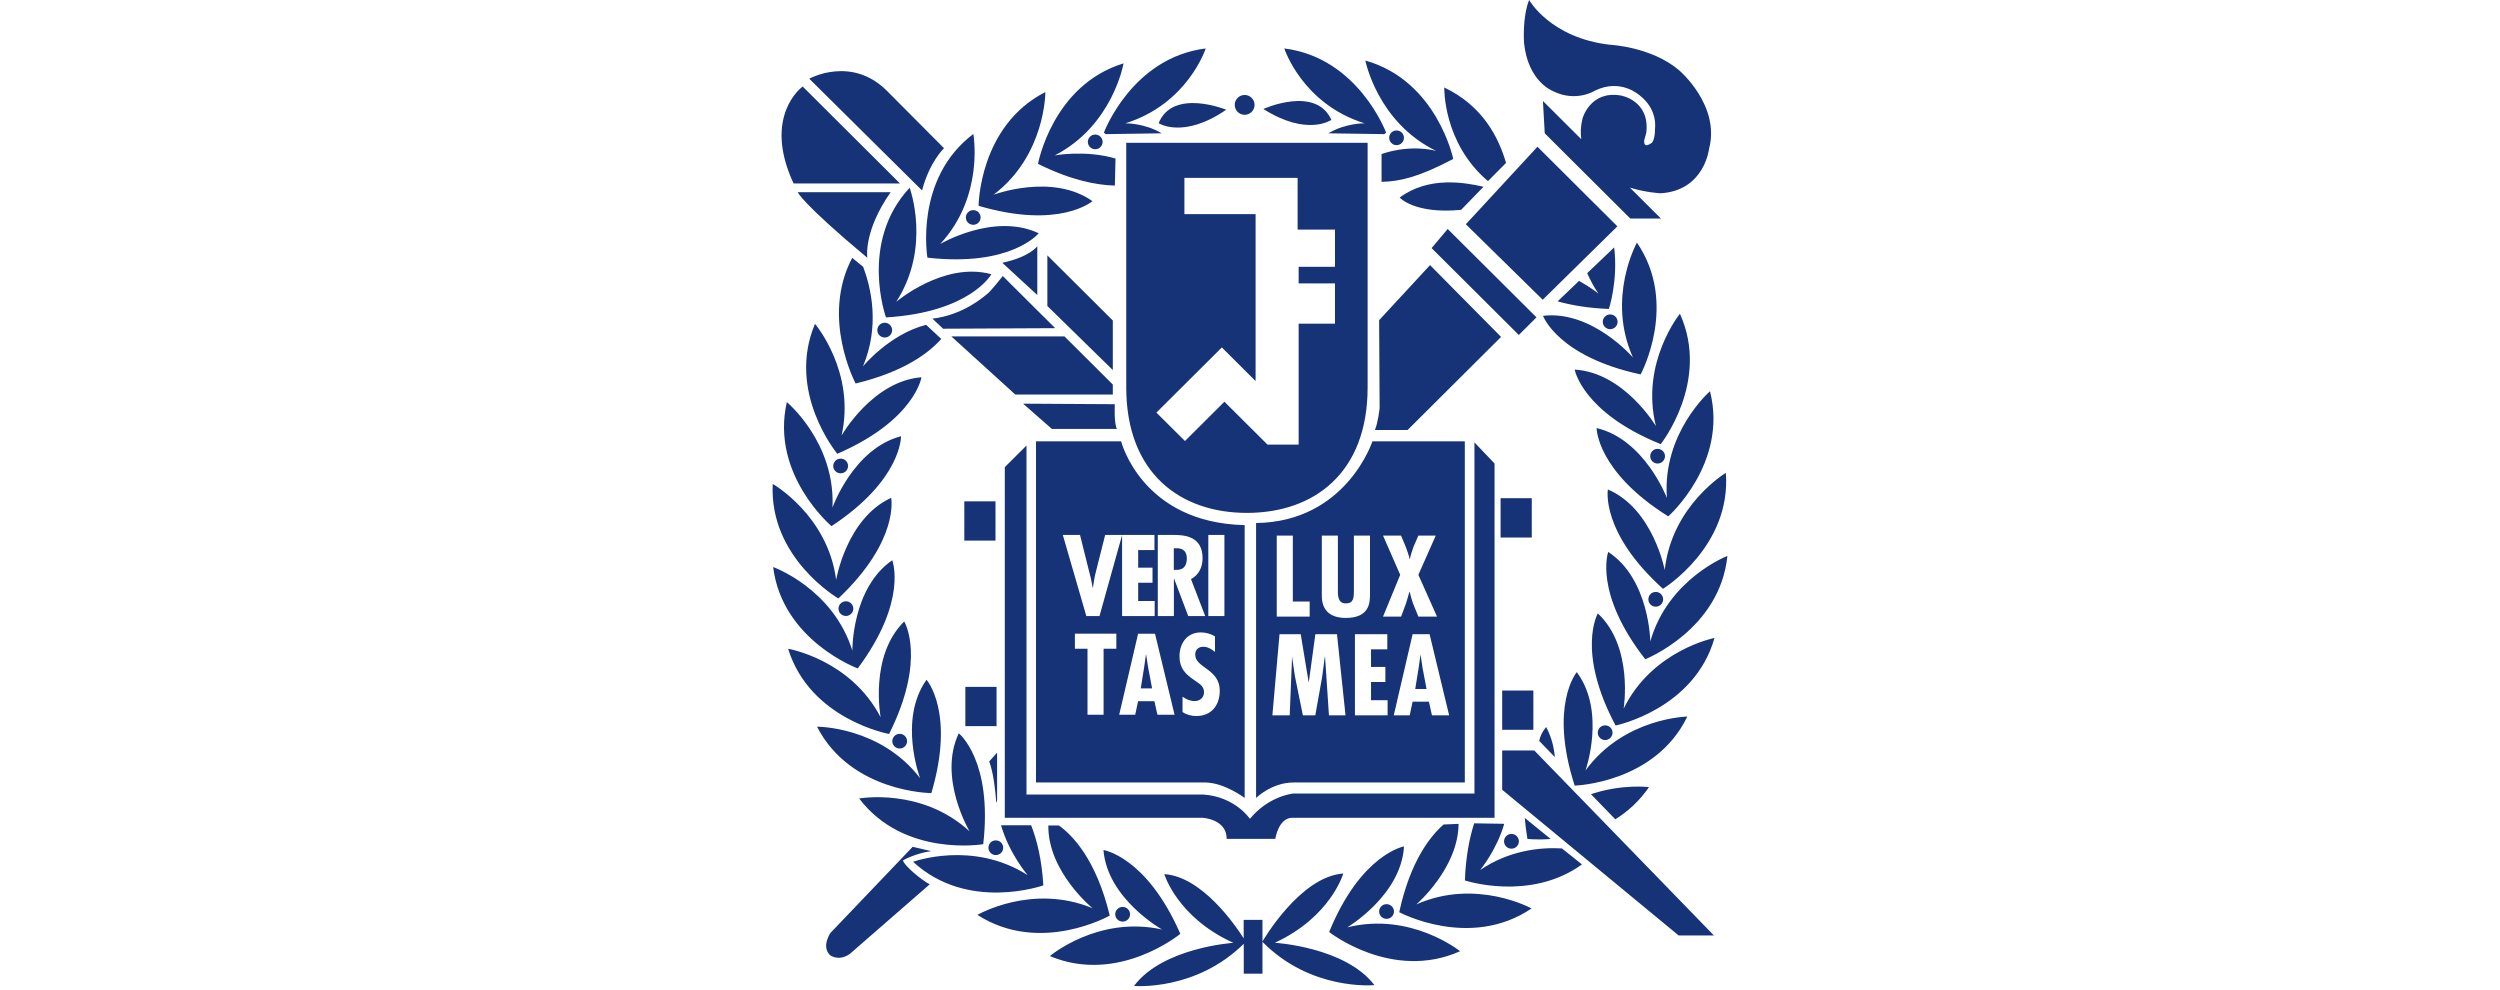 <svg width="288" height="114" viewBox="0 0 288 114" fill="none" xmlns="http://www.w3.org/2000/svg">
<path d="M153.374 13.807C151.577 9.814 145.54 12.553 145.54 12.553C150.619 15.772 153.374 13.807 153.374 13.807ZM143.384 13.224C144.014 13.224 144.526 12.713 144.526 12.082C144.526 11.451 144.014 10.94 143.384 10.94C142.753 10.94 142.242 11.451 142.242 12.082C142.242 12.713 142.753 13.224 143.384 13.224ZM157.215 14.207C157.215 14.207 155.027 14.159 153.03 15.357L159.459 15.452C159.533 15.394 159.608 15.338 159.682 15.285C159.682 15.285 156.48 6.644 147.951 5.582C147.951 5.582 150.004 11.971 157.207 14.207M161.735 15.876C161.735 15.412 161.359 15.029 160.88 15.029C160.401 15.029 160.034 15.412 160.034 15.876C160.034 16.339 160.417 16.722 160.88 16.722C161.343 16.722 161.735 16.347 161.735 15.876ZM127.388 15.452L133.825 15.357C131.82 14.159 129.64 14.207 129.64 14.207C136.843 11.971 138.896 5.582 138.896 5.582C130.375 6.644 127.165 15.285 127.165 15.285C127.276 15.364 127.284 15.364 127.388 15.452ZM125.32 16.347C125.32 16.818 125.703 17.193 126.166 17.193C126.63 17.193 127.021 16.81 127.021 16.347C127.021 15.884 126.638 15.5 126.166 15.5C125.695 15.5 125.32 15.884 125.32 16.347ZM125.855 23.175C121.215 19.892 114.459 22.432 114.459 22.432C120.465 17.88 120.425 10.605 120.425 10.605C112.782 14.502 112.734 23.71 112.734 23.71C122.086 26.465 125.855 23.167 125.855 23.167M128.434 21.378L128.506 18.263C125.024 17.241 121.503 17.904 121.503 17.904C128.203 14.462 129.433 7.299 129.433 7.299C121.231 9.814 119.578 18.878 119.578 18.878C123.363 20.755 126.31 21.33 128.434 21.378ZM165.464 17.393C165.464 17.393 162.677 16.546 159.155 17.744V20.947C161.288 20.907 163.476 20.387 167.413 18.311C167.413 18.311 165.552 9.303 157.287 6.972C157.287 6.972 158.684 14.111 165.464 17.393ZM133.473 14.191C133.473 14.191 136.3 16.051 141.259 12.641C141.259 12.641 135.118 10.126 133.473 14.191ZM176.46 57.393H172.867V61.921H176.46V57.393ZM166.774 26.377L164.921 28.581L174.967 38.587L177.003 36.559L166.774 26.377ZM186.323 26.073L177.115 16.906L168.866 25.834L177.722 34.53L186.331 26.065L186.323 26.073ZM111.265 25.051C111.265 25.522 111.648 25.898 112.12 25.898C112.591 25.898 112.966 25.514 112.966 25.051C112.966 24.588 112.583 24.205 112.12 24.205C111.656 24.205 111.265 24.588 111.265 25.051ZM179.431 34.714C181.012 35.161 182.961 35.496 185.341 35.592C185.341 35.592 186.419 32.382 185.955 28.501L182.849 31.464C183.184 32.246 183.608 33.045 184.135 33.819C184.135 33.819 183.272 33.117 181.907 32.358L179.439 34.714H179.431ZM176.644 79.546H173.051V84.074H176.644V79.546ZM171.413 20.867L173.498 18.766C172.619 15.796 170.823 12.21 166.382 10.078C166.382 10.078 166.199 16.435 171.413 20.867ZM190.108 52.554C190.108 53.025 190.491 53.401 190.955 53.401C191.418 53.401 191.809 53.017 191.809 52.554C191.809 52.091 191.426 51.708 190.955 51.708C190.483 51.708 190.108 52.083 190.108 52.554ZM178.904 10.501C181.587 11.835 183.751 10.437 183.751 10.437C186.746 8.976 188.91 11.004 188.91 11.004C190.994 12.625 190.659 14.766 190.659 14.766C190.659 16.403 190.188 16.515 190.188 16.515C189.19 17.193 189.437 16.043 189.437 16.043C189.469 16.035 189.661 15.237 189.661 15.237C190.052 11.539 186.722 11.004 186.722 11.004C183.192 10.389 182.306 13.648 182.306 13.648C182.082 14.542 182.066 15.333 182.162 16.035L177.746 11.635L177.954 15.357L187.816 25.179H191.346L187.76 21.609C189.653 22.2 191.314 22.264 191.314 22.264C196.353 21.953 196.88 17.161 196.88 17.161C198.214 12.146 193.438 8.098 193.438 8.098C190.252 5.374 185.436 5.151 185.436 5.151C178.593 4.36 176.157 0 176.157 0C175.358 1.98 175.566 4.919 175.566 4.919C176.021 9.439 178.904 10.493 178.904 10.493M191.314 51.164C191.314 51.164 197.056 43.945 193.526 36.143C193.526 36.143 188.934 41.797 190.763 49.088C190.763 49.088 187.081 42.899 181.404 42.58C181.404 42.58 182.274 47.507 191.314 51.164ZM185.492 37.924C185.963 37.924 186.347 37.541 186.347 37.07C186.347 36.599 185.963 36.223 185.492 36.223C185.021 36.223 184.638 36.606 184.638 37.07C184.638 37.533 185.021 37.924 185.492 37.924ZM168.323 24.173L170.902 21.514C168.706 21.01 164.578 20.284 161.24 22.759C161.24 22.759 162.957 24.692 168.323 24.173ZM189.006 43.123C189.006 43.123 193.406 35.017 188.575 27.95C188.575 27.95 185.037 34.307 188.112 41.174C188.112 41.174 183.4 35.712 177.754 36.383C177.754 36.383 179.471 41.087 188.998 43.131M158.876 105.004C158.876 105.475 159.259 105.851 159.73 105.851C160.202 105.851 160.585 105.467 160.585 105.004C160.585 104.541 160.202 104.158 159.73 104.158C159.259 104.158 158.876 104.541 158.876 105.004ZM163.156 104.19C163.156 104.19 167.988 100.061 168.028 94.91L166.303 94.982C164.745 96.348 162.461 99.231 161.192 105.084C161.192 105.084 169.337 109.46 176.436 104.653C176.436 104.653 170.04 101.131 163.156 104.19ZM155.202 106.833C155.202 106.833 161.415 103.159 161.743 97.506C161.743 97.506 156.792 98.376 153.118 107.368C153.118 107.368 160.369 113.086 168.203 109.58C168.203 109.58 162.525 105.004 155.202 106.833ZM146.857 108.606C153.318 105.627 154.747 100.628 154.747 100.628C149.724 100.979 145.42 108.486 145.42 108.486C151.042 114.204 158.333 113.485 158.333 113.485C154.987 109.085 146.849 108.606 146.849 108.606M143.272 105.978V108.095C142.29 106.553 138.456 100.979 134.128 100.7C134.128 100.7 135.606 105.683 142.082 108.614C142.082 108.614 133.952 109.149 130.638 113.581C130.638 113.581 137.722 114.212 143.28 108.726V112.167H145.436V108.47V105.97H143.28L143.272 105.978ZM173.051 86.453V90.981L193.382 107.767H197.447L176.748 86.453H173.043H173.051ZM170.527 100.205C170.527 100.205 172.38 98.001 173.29 94.902L169.824 94.846C169.281 96.539 168.858 98.695 168.754 101.427C168.754 101.427 176.245 103.902 182.242 99.582L179.934 97.737C177.379 97.593 173.857 97.969 170.535 100.213M130.183 105.324C130.183 104.86 129.8 104.477 129.329 104.477C128.858 104.477 128.474 104.86 128.474 105.324C128.474 105.787 128.858 106.17 129.329 106.17C129.8 106.17 130.183 105.795 130.183 105.324ZM187.042 81.638C187.042 81.638 188.215 74.539 184.071 70.666C184.071 70.666 181.555 74.994 186.115 83.579C186.115 83.579 195.179 81.726 197.511 73.493C197.511 73.493 190.34 74.89 187.042 81.638ZM178.649 96.659L175.654 94.224C175.718 94.99 175.814 95.789 175.957 96.643C175.957 96.643 177.035 96.771 178.649 96.651M174.121 97.769C174.592 97.769 174.975 97.386 174.975 96.923C174.975 96.46 174.592 96.068 174.121 96.068C173.649 96.068 173.266 96.451 173.266 96.923C173.266 97.394 173.649 97.769 174.121 97.769ZM102.792 85.383C102.792 85.854 103.176 86.23 103.647 86.23C104.118 86.23 104.493 85.847 104.493 85.383C104.493 84.92 104.118 84.537 103.647 84.537C103.176 84.537 102.792 84.92 102.792 85.383ZM96.579 68.941C103.655 62.257 102.664 57.353 102.664 57.353C97.498 59.709 96.324 66.808 96.324 66.808C95.365 59.358 89.017 55.748 89.017 55.748C88.586 64.301 96.579 68.941 96.579 68.941ZM96.595 70.115C96.595 70.586 96.979 70.961 97.45 70.961C97.921 70.961 98.304 70.578 98.304 70.115C98.304 69.651 97.921 69.268 97.45 69.268C96.979 69.268 96.595 69.651 96.595 70.115ZM108.75 17.073L102.153 10.445C98.073 6.381 93.225 9.064 93.225 9.064L106.218 21.937C107.089 18.631 108.75 17.073 108.75 17.073ZM103.679 21.138L92.467 9.966C92.467 9.966 87.779 13.312 91.421 21.138H103.679ZM98.815 76.998C104.621 69.196 102.784 64.541 102.784 64.541C98.105 67.759 98.192 74.954 98.192 74.954C95.948 67.775 89.065 65.323 89.065 65.323C90.135 73.812 98.807 76.998 98.807 76.998M104.014 99.119C104.014 99.119 105.348 98.328 107.272 98.049L105.14 97.553L104.932 97.817C105.052 97.649 105.14 97.553 105.14 97.553L95.669 107.472C95.669 107.472 94.591 109.013 95.613 110.027C95.613 110.027 96.563 110.802 97.881 109.907L107.104 101.874C106.17 101.395 104.134 99.702 104.022 99.119M121.974 95.094H120.768C120.704 100.42 125.863 104.629 125.863 104.629C118.899 101.73 112.599 105.395 112.599 105.395C119.81 110.035 127.843 105.475 127.843 105.475C126.278 98.991 123.539 96.204 121.982 95.094M102.425 84.553C106.777 75.864 104.166 71.592 104.166 71.592C100.109 75.569 101.451 82.636 101.451 82.636C97.993 75.96 90.79 74.738 90.79 74.738C93.321 82.908 102.425 84.553 102.425 84.553ZM127.117 97.921C127.572 103.559 133.873 107.08 133.873 107.08C126.51 105.435 120.944 110.139 120.944 110.139C128.858 113.461 135.973 107.576 135.973 107.576C132.084 98.671 127.117 97.921 127.117 97.921ZM106.833 29.683C116.52 30.777 119.658 26.872 119.658 26.872C114.523 24.444 108.31 28.11 108.31 28.11C113.437 22.592 112.128 15.436 112.128 15.436C105.276 20.595 106.841 29.683 106.841 29.683M107.288 91.373C110.059 82.061 106.737 78.308 106.737 78.308C103.447 82.924 105.994 89.648 105.994 89.648C101.427 83.674 94.12 83.714 94.12 83.714C98.041 91.325 107.288 91.365 107.288 91.365M178.121 83.754C178.121 83.754 177.515 84.393 177.315 85.351L179.12 87.22C179.016 86.054 178.72 84.872 178.121 83.762M117.861 46.501L121.183 49.416H128.674C128.315 48.825 128.426 46.565 128.426 46.565L117.853 46.501H117.861ZM136.444 24.66V20.491H149.485V26.449H153.789V30.737H149.604V32.646H153.789V37.285H149.604V51.22H146.019L141.052 46.277L136.508 50.805L133.218 47.531L140.756 40.024L144.645 43.898V24.668H136.452L136.444 24.66ZM129.744 44.632C129.744 54.519 135.965 59.086 143.639 59.086C151.329 59.086 157.55 54.535 157.55 44.632V16.451H129.744C129.744 16.451 129.744 34.754 129.744 44.632ZM119.498 28.365C119.498 28.365 118.66 29.587 115.466 30.274L119.498 33.987V28.357V28.365ZM155.051 69.508C155.953 69.508 155.953 68.829 155.969 68.134V61.698H157.822V68.51C157.822 69.5 157.71 71.185 155.035 71.185C153.31 71.185 152.272 70.378 152.272 68.629V61.698H154.124V67.743C154.124 68.446 154.037 69.516 155.043 69.516M159.818 73.069V74.802H157.942V76.831H159.595V78.564H157.942V80.664H159.85V82.405H156.089V73.061H159.818V73.069ZM159.315 61.698H161.399L161.942 62.991C162.102 63.455 162.294 63.926 162.39 64.413H162.414C162.517 63.926 162.669 63.462 162.837 62.991L163.396 61.698H165.4L163.396 66.218L165.544 71.033H163.396L162.797 69.556C162.621 69.084 162.509 68.621 162.39 68.158H162.366C162.23 68.621 162.118 69.084 161.958 69.556L161.407 71.033H159.323L161.304 66.218L159.323 61.698H159.315ZM164.961 82.405L164.61 80.831H162.733L162.398 82.405H160.561L162.733 73.061H164.689L166.941 82.405H164.961ZM153.094 82.405L152.647 75.673H152.615L152.312 77.981L151.521 82.405H150.092L149.181 77.933L148.87 75.848V75.673H148.846L148.574 82.405H146.578L147.4 73.061H149.844L150.754 78.572H150.778L151.529 73.061H154.021L155.003 82.405H153.094ZM147.081 61.698H148.934V69.3H150.874V71.033H147.081V61.698ZM144.701 60.252V91.924C144.701 91.924 146.498 90.143 149.006 90.143H168.746V50.845H158.101C158.101 50.845 155.083 60.117 144.701 60.252ZM136.724 64.325C136.724 63.654 136.396 63.111 135.47 63.159H135.222V65.651H135.55C136.396 65.659 136.724 65.1 136.724 64.333M163.659 75.465H163.635L163.436 76.879L163.036 79.37H164.338L163.867 76.879L163.659 75.465ZM113.725 33.859H113.733C113.389 34.123 111.025 36.279 107.416 36.71L108.646 37.868L121.559 37.804L117.55 33.819L115.521 31.799C115.521 31.799 114.084 33.62 113.725 33.867M185.764 84.409C185.764 83.938 185.388 83.562 184.909 83.562C184.43 83.562 184.063 83.946 184.063 84.409C184.063 84.872 184.446 85.255 184.909 85.255C185.373 85.255 185.764 84.872 185.764 84.409ZM190.739 69.891C191.21 69.891 191.593 69.508 191.593 69.037C191.593 68.565 191.21 68.19 190.739 68.19C190.268 68.19 189.892 68.573 189.892 69.037C189.892 69.5 190.268 69.891 190.739 69.891ZM185.269 63.574C185.269 63.574 183.552 68.278 189.533 75.944C189.533 75.944 198.134 72.55 198.996 64.046C198.996 64.046 192.184 66.657 190.116 73.884C190.116 73.884 190.02 66.689 185.269 63.582M191.785 65.698C191.785 65.698 190.451 58.623 185.229 56.387C185.229 56.387 184.35 61.314 191.577 67.831C191.577 67.831 199.459 62.999 198.82 54.471C198.82 54.471 192.56 58.224 191.777 65.691M181.643 77.43C181.643 77.43 178.417 81.263 181.404 90.502C181.404 90.502 190.651 90.247 194.38 82.548C194.38 82.548 187.081 82.676 182.649 88.761C182.649 88.761 185.045 81.973 181.643 77.43ZM192.017 57.345C192.017 57.345 189.461 50.614 183.927 49.312C183.927 49.312 183.927 54.319 192.184 59.486C192.184 59.486 199.1 53.368 196.992 45.071C196.992 45.071 191.482 49.847 192.025 57.345M186.083 94.383C187.497 93.505 188.846 92.307 189.964 90.678C189.964 90.678 186.882 90.278 183.28 91.492L186.083 94.383ZM132.252 76.823L132.036 75.401H132.012L131.812 76.823L131.413 79.306H132.723L132.252 76.823ZM104.789 21.633C98.943 27.902 102.066 36.567 102.066 36.567C111.8 35.976 114.204 31.591 114.204 31.591C108.726 30.09 103.247 34.77 103.247 34.77C107.328 28.453 104.789 21.625 104.789 21.625M141.299 96.635H146.913C146.913 96.635 147.281 94.207 148.87 94.207H172.172V53.392L169.856 50.965V91.412H148.998C148.998 91.412 146.187 91.66 143.991 94.327C143.991 94.327 142.29 91.78 138.632 91.532H118.253V51.324L115.753 53.816V94.207H138.504C138.504 94.207 141.315 94.327 141.315 96.635M97.697 53.68C97.697 53.209 97.314 52.834 96.843 52.834C96.372 52.834 95.988 53.217 95.988 53.68C95.988 54.143 96.364 54.526 96.843 54.526C97.322 54.526 97.697 54.143 97.697 53.68ZM96.947 50.174C98.608 42.851 93.888 37.309 93.888 37.309C90.55 45.191 96.46 52.275 96.46 52.275C105.404 48.401 106.154 43.458 106.154 43.458C100.492 43.913 96.947 50.174 96.947 50.174ZM90.646 46.317C88.729 54.654 95.789 60.612 95.789 60.612C103.918 55.261 103.798 50.254 103.798 50.254C98.296 51.684 95.9 58.471 95.9 58.471C96.26 50.973 90.646 46.325 90.646 46.325M99.917 29.699C99.917 29.699 99.43 26.672 102.601 22.144H91.9C91.9 22.144 92.355 23.382 99.917 29.699ZM128.195 45.455V44.297L122.629 38.755H109.596L116.959 45.447H128.195V45.455ZM114.763 92.315C114.803 92.698 114.867 92.227 114.867 92.227V86.709L113.956 87.715C114.475 89.113 114.659 91.117 114.763 92.315ZM101.067 38.036C101.067 38.499 101.451 38.883 101.922 38.883C102.393 38.883 102.776 38.499 102.776 38.036C102.776 37.573 102.401 37.181 101.922 37.181C101.443 37.181 101.067 37.565 101.067 38.036ZM114.715 98.504C115.194 98.504 115.569 98.121 115.569 97.657C115.569 97.194 115.194 96.811 114.715 96.811C114.236 96.811 113.868 97.194 113.868 97.657C113.868 98.121 114.252 98.504 114.715 98.504ZM120.656 35.249L128.195 42.628V36.918L120.656 29.419V35.257V35.249ZM114.803 79.13H111.209V83.65H114.803V79.13ZM164.737 30.545L158.876 36.886L158.932 47.028C158.932 47.028 158.748 48.705 158.389 49.535H162.158L172.923 38.811L164.737 30.537V30.545ZM132.994 61.626V63.367H131.118V65.395H132.771V67.128H131.118V69.236H133.018V70.969H129.265V61.642L126.662 70.969H125.144L122.437 61.626H124.418L125.536 66.114C125.703 66.641 125.759 67.176 125.879 67.711H125.903C126.007 67.168 126.047 66.641 126.19 66.09L127.316 61.626H132.986H132.994ZM135.318 82.341H133.338L132.986 80.775H131.11L130.774 82.341H128.929L131.11 73.005H133.058L135.31 82.341H135.318ZM133.37 61.626H135.238C136.42 61.626 138.536 61.754 138.536 64.309C138.536 65.331 138.121 66.21 137.203 66.713L138.84 70.969H136.883L135.254 66.657H135.23V70.969H133.377V61.626H133.37ZM139.199 61.626H141.052V70.969H139.199V61.626ZM137.826 82.493C137.298 82.493 136.652 82.333 136.228 82.021V80.264C136.668 80.56 137.083 80.76 137.634 80.76C138.225 80.76 138.704 80.368 138.704 79.737C138.704 79.019 138.129 78.747 137.61 78.372C136.54 77.653 135.877 76.966 135.877 75.601C135.877 74.131 136.731 72.854 138.329 72.854C138.928 72.854 139.463 73.013 139.966 73.309V75.106C139.59 74.786 139.135 74.507 138.624 74.507C138.049 74.507 137.69 74.85 137.69 75.417C137.69 76.958 140.517 77.038 140.517 79.57C140.517 81.231 139.566 82.484 137.826 82.484M128.602 74.738H127.133V82.341H125.28V74.738H123.827V72.997H128.602V74.738ZM119.347 50.845V90.143H138.896C141.108 90.191 143.384 91.924 143.384 91.924V60.492C131.541 60.236 129.153 50.845 129.153 50.845H119.347ZM120.193 101.994C120.009 98.999 119.466 96.819 118.788 95.07H115.322C116.264 98.352 118.388 100.82 118.388 100.82C112.048 96.763 105.188 99.278 105.188 99.278C111.481 105.1 120.193 101.994 120.193 101.994ZM108.43 39.042L106.689 37.421C102.473 38.483 99.414 42.205 99.414 42.205C101.395 37.493 100.325 33.085 99.438 30.737L98.177 29.707C94.519 36.599 98.568 44.177 98.568 44.177C104.19 42.827 107.041 40.623 108.43 39.042ZM98.975 91.987C104.158 98.807 113.269 97.25 113.269 97.25C114.371 87.595 110.451 84.473 110.451 84.473C108.015 89.592 111.696 95.773 111.696 95.773C106.162 90.678 98.967 91.987 98.967 91.987M114.683 57.753H111.089V62.281H114.683V57.753Z" fill="#163377"/>
</svg>
